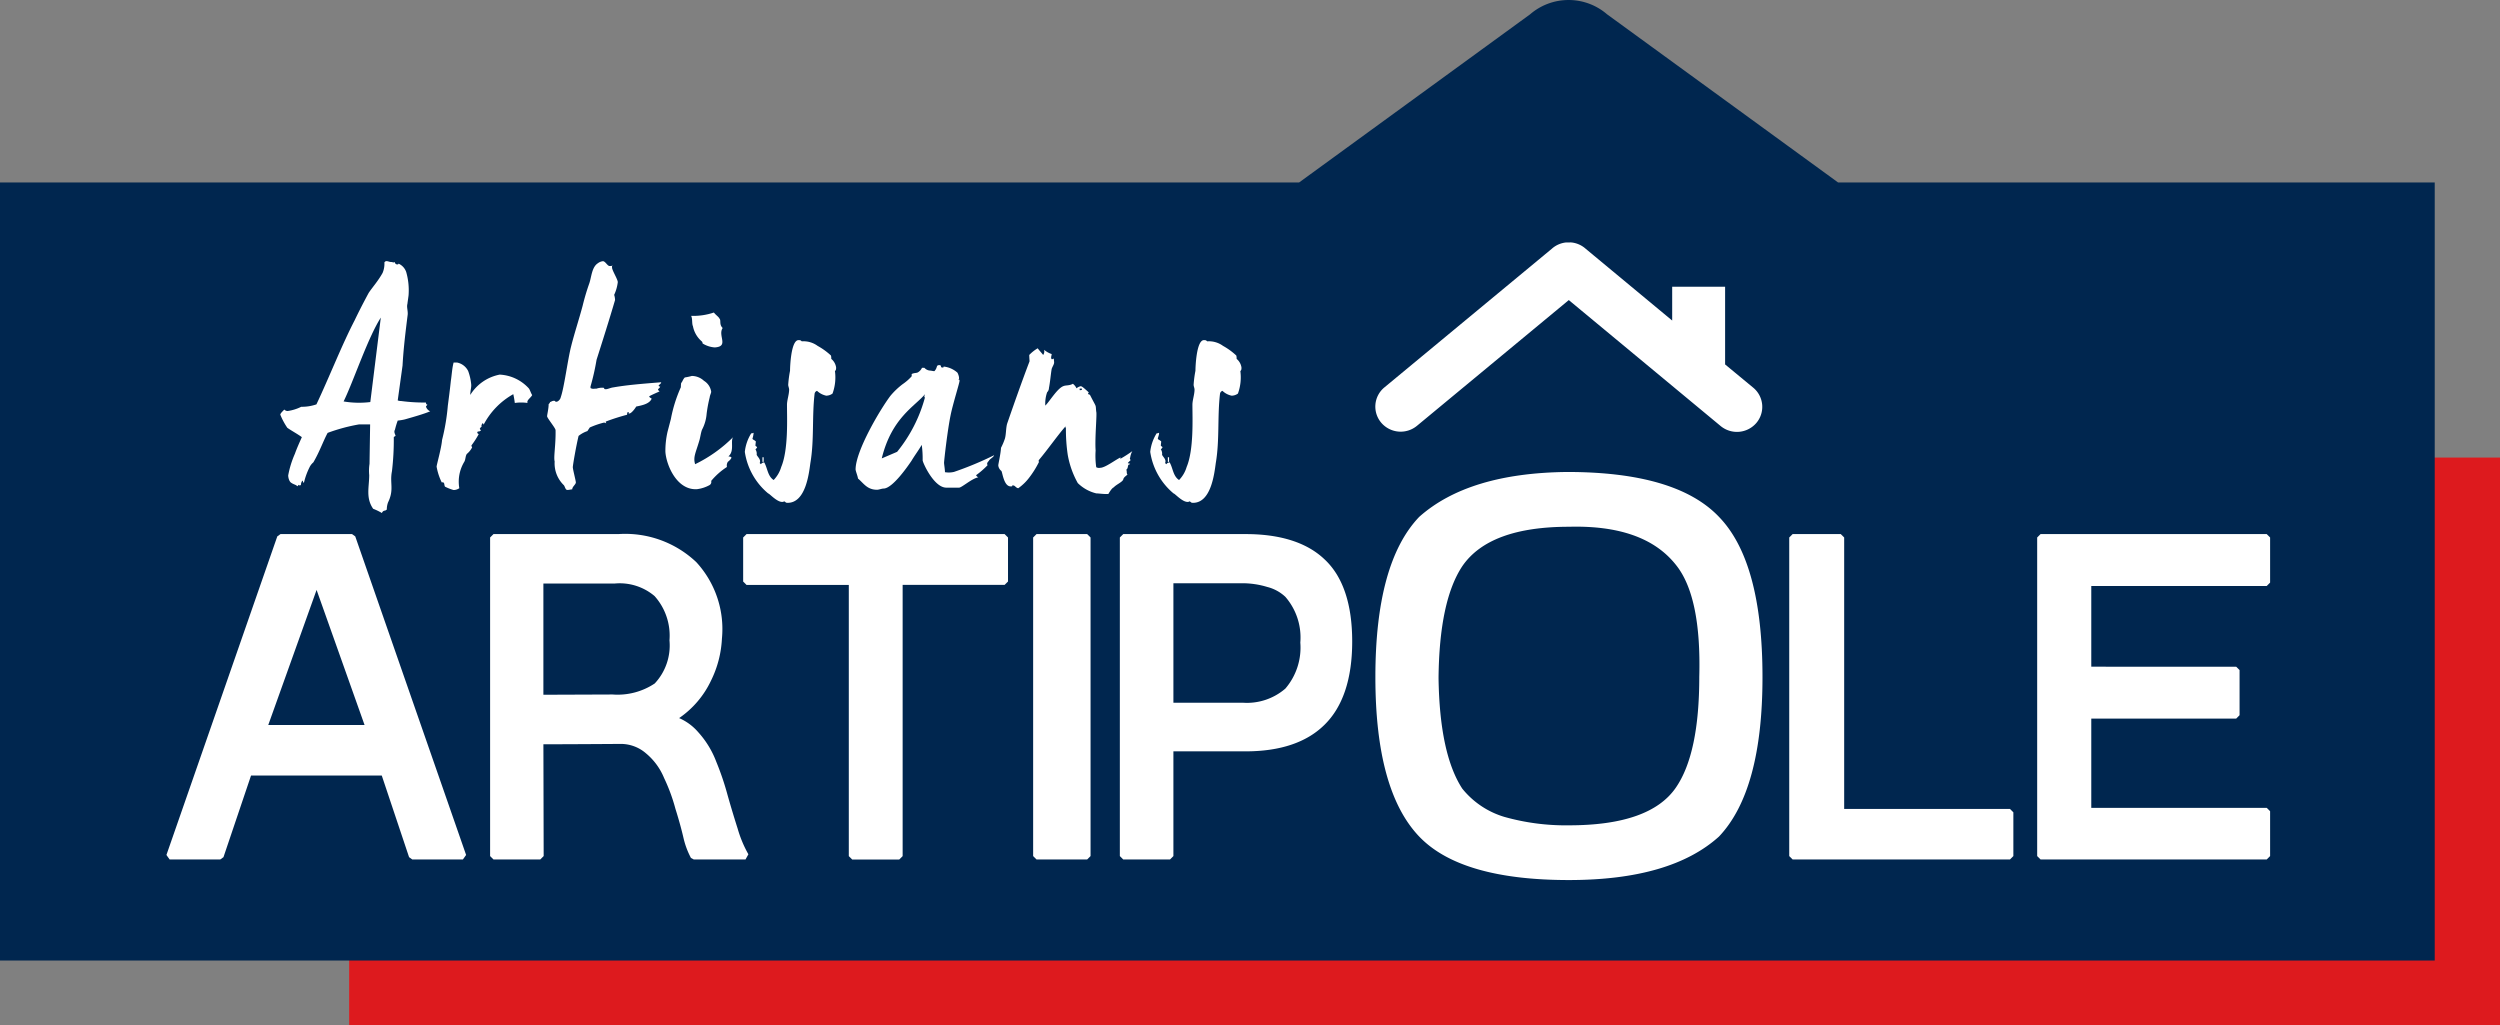 <svg id="Groupe_1644" data-name="Groupe 1644" xmlns="http://www.w3.org/2000/svg" width="206.915" height="84.855" viewBox="0 0 206.915 84.855">
  <rect x="0" y="0" width="206.915" height="84.855" fill="#808080" stroke="none"/>
  <rect id="Rectangle_48" data-name="Rectangle 48" width="178.016" height="46.984" transform="translate(28.899 37.87)" fill="#dd1a1e"/>
  <path id="Tracé_304" data-name="Tracé 304" d="M152.128,15.1,133.012,1.185a4.875,4.875,0,0,0-6.372,0L107.524,15.1H0V79.5H201.513V15.1Z" fill="#00264f"/>
  <path id="Tracé_305" data-name="Tracé 305" d="M344.324,67.185,342,65.264V58.832h-4.38v2.8L330.471,55.7a2.1,2.1,0,0,0-1.181-.53l-.021,0c-.07-.007-.14,0-.21,0s-.139,0-.209,0l-.022,0a2.091,2.091,0,0,0-1.177.526L313.8,67.167a2.059,2.059,0,0,0-.26,2.922,2.116,2.116,0,0,0,2.957.255l12.566-10.406,12.567,10.424a2.117,2.117,0,0,0,2.958-.255A2.059,2.059,0,0,0,344.324,67.185Z" transform="translate(-199.22 -35.102)" fill="#fff"/>
  <g id="Groupe_1642" data-name="Groupe 1642" transform="translate(13.774 39.064)">
    <path id="Tracé_306" data-name="Tracé 306" d="M53.244,121.571h-5.92l-.265.189-9.176,26.369.265.373h4.19l.266-.191,2.281-6.754H55.706l2.259,6.753.266.192h4.19l.265-.373L53.51,121.76Zm1.037,15.8h-7.97l4-11.179Z" transform="translate(-37.882 -116.431)" fill="#fff"/>
    <path id="Tracé_307" data-name="Tracé 307" d="M131.218,143.183a23.1,23.1,0,0,0-.944-2.785,7.669,7.669,0,0,0-1.486-2.429,4.4,4.4,0,0,0-1.583-1.169,7.765,7.765,0,0,0,2.628-3.076,8.8,8.8,0,0,0,.916-3.506,8.171,8.171,0,0,0-2.127-6.329,8.552,8.552,0,0,0-6.442-2.318H111.842l-.281.281v26.369l.281.281h3.871l.281-.281-.022-9.253c.655,0,2.813-.005,6.367-.03a3.176,3.176,0,0,1,2.122.779,5.229,5.229,0,0,1,1.5,2.043,14.811,14.811,0,0,1,.942,2.56c.269.854.5,1.682.682,2.477a6.692,6.692,0,0,0,.6,1.58l.234.125H132.7l.238-.43a9.668,9.668,0,0,1-.881-2.1C131.758,145.032,131.475,144.092,131.218,143.183Zm-15.247-17.521h5.918a4.461,4.461,0,0,1,3.283,1.038,4.913,4.913,0,0,1,1.235,3.669,4.6,4.6,0,0,1-1.22,3.565,5.529,5.529,0,0,1-3.487.913l-5.729.022Z" transform="translate(-84.771 -116.431)" fill="#fff"/>
    <path id="Tracé_308" data-name="Tracé 308" d="M169.443,121.571l-.281.281V125.5l.281.281h8.463v22.444l.281.281h3.894l.281-.281V125.776h8.44l.281-.281v-3.643l-.281-.281Z" transform="translate(-121.428 -116.431)" fill="#fff"/>
    <path id="Tracé_309" data-name="Tracé 309" d="M235.448,121.571l-.281.281v26.369l.281.281h4.19l.281-.281V121.852l-.281-.281Z" transform="translate(-163.432 -116.431)" fill="#fff"/>
    <path id="Tracé_310" data-name="Tracé 310" d="M265.319,121.571H255.186l-.281.281v26.369l.281.281h3.871l.281-.281v-8.668h5.981c2.841,0,5.029-.732,6.5-2.174,1.537-1.49,2.317-3.818,2.317-6.919s-.773-5.394-2.3-6.808C270.383,122.271,268.188,121.571,265.319,121.571Zm-5.981,4.069h5.753a7.082,7.082,0,0,1,2.014.307,3.4,3.4,0,0,1,1.5.819,5.13,5.13,0,0,1,1.237,3.784,5.211,5.211,0,0,1-1.238,3.809,4.867,4.867,0,0,1-3.513,1.17h-5.753Z" transform="translate(-175.994 -116.431)" fill="#fff"/>
    <path id="Tracé_311" data-name="Tracé 311" d="M328.936,107.434q-8.16.085-12.239,3.716-3.626,3.8-3.627,13.258,0,9.4,3.627,13.2,3.445,3.6,12.39,3.6,8.433,0,12.422-3.6,3.6-3.8,3.6-13.2,0-9.542-3.6-13.258Q337.973,107.434,328.936,107.434Zm10.941,16.973q0,6.333-1.935,9.148-2.145,3.125-8.855,3.124a18.706,18.706,0,0,1-5.349-.7,7.062,7.062,0,0,1-3.476-2.337q-1.873-2.871-1.964-9.148.061-6.389,1.964-9.26,2.237-3.265,8.825-3.266,6.226-.169,8.855,3.152Q340.058,117.737,339.877,124.407Z" transform="translate(-213.009 -107.434)" fill="#fff"/>
    <path id="Tracé_312" data-name="Tracé 312" d="M411.82,144.319V121.852l-.281-.281h-3.985l-.281.281v26.369l.281.281h17.988l.281-.281V144.6l-.281-.281Z" transform="translate(-272.959 -116.431)" fill="#fff"/>
    <path id="Tracé_313" data-name="Tracé 313" d="M482.709,125.867l.281-.281v-3.734l-.281-.281H463.992l-.281.281v26.369l.281.281h18.717l.281-.281v-3.712l-.281-.281h-14.52v-7.385h11.992l.281-.281v-3.734l-.281-.281H468.189v-6.679Z" transform="translate(-308.876 -116.431)" fill="#fff"/>
  </g>
  <g id="Groupe_1643" data-name="Groupe 1643" transform="translate(23.194 21.621)">
    <path id="Tracé_314" data-name="Tracé 314" d="M74.111,72.549a4.153,4.153,0,0,1-.6.1,6.561,6.561,0,0,0-.227.752c-.1.177-.025.3.05.5-.075.1-.125.05-.149.125a22.084,22.084,0,0,1-.151,2.813c-.2,1.005.2,1.506-.326,2.587a1.689,1.689,0,0,0-.1.6c-.075,0-.075.076-.175.076a.274.274,0,0,0-.227.2,5.044,5.044,0,0,0-.728-.352c-.628-.9-.327-1.808-.327-2.788a3.846,3.846,0,0,1,.026-.929l.05-3.265h-.929a14.744,14.744,0,0,0-2.588.7c-.376.7-.653,1.532-1.18,2.437a1.247,1.247,0,0,0-.327.428,5.74,5.74,0,0,0-.452,1.256c-.1,0-.051-.1-.127-.177a.629.629,0,0,0-.125.378c-.075,0-.1.076-.175-.025l-.125.125c-.076-.125-.3-.151-.477-.277-.2-.1-.276-.452-.276-.627a7.937,7.937,0,0,1,.553-1.784c.151-.426.352-.878.577-1.381-.376-.276-.9-.553-1.206-.778a5.777,5.777,0,0,1-.577-1.08c0-.125.251-.327.327-.428a.4.4,0,0,0,.276.125,3.738,3.738,0,0,0,1.13-.352,3.642,3.642,0,0,0,1.256-.2c1.08-2.286,2.085-4.874,3.165-6.959.227-.477.6-1.23,1.156-2.26.277-.426.778-.979,1.154-1.658a1.947,1.947,0,0,0,.151-.879l.025-.026a.229.229,0,0,1,.125-.075c.175,0,.251.075.428.075.1,0,.175.076.275,0,.025.076.051.2.227.2s-.05-.05.125-.05a1.175,1.175,0,0,1,.6.678,5.473,5.473,0,0,1,.2,1.859c0,.1-.075.553-.1.78-.076.276.05.552.024.878-.175,1.408-.351,2.814-.426,4.221l-.4,2.887a.655.655,0,0,0,.277.051,14.221,14.221,0,0,0,2.059.125c0,.076.024.175.125.175l-.125.151a.609.609,0,0,0,.352.4C75.693,72.1,74.814,72.348,74.111,72.549Zm-2-8.422c-1.08,1.683-2.276,5.308-3.079,6.939a7.642,7.642,0,0,0,2.21.05Z" transform="translate(-63.787 -59.461)" fill="#fff"/>
    <path id="Tracé_315" data-name="Tracé 315" d="M106.894,85.876a3.665,3.665,0,0,0-1.055,0,7.143,7.143,0,0,0-.125-.728,6.16,6.16,0,0,0-2.461,2.537c0-.074-.025-.125-.1-.125-.076.151-.1.251-.05.3a.094.094,0,0,0-.076.024.73.73,0,0,1-.076.1c-.024.076.076.1.076.2-.076,0-.076.05-.175.05h-.026c-.05,0-.076.025-.076.05-.075.1.1.151.1.177a7.25,7.25,0,0,1-.6.929c0,.1.075.151.05.175a1.689,1.689,0,0,1-.428.527c-.125.177-.1.428-.2.629a3.185,3.185,0,0,0-.426,2.21.836.836,0,0,1-.477.151,3.98,3.98,0,0,1-.7-.276c-.1-.1,0-.428-.275-.352a4.856,4.856,0,0,1-.427-1.306c0-.151.4-1.532.452-2.21a17.618,17.618,0,0,0,.477-2.839c.076-.577.175-1.331.251-2.059.076-.477.1-1.03.227-1.508h.3a1.313,1.313,0,0,1,.905.7,4.353,4.353,0,0,1,.251,1.1c.026.277-.076.5-.076.88a3.674,3.674,0,0,1,2.437-1.683A3.5,3.5,0,0,1,107,84.67c.1.127.151.352.276.553C107.17,85.45,106.794,85.651,106.894,85.876Z" transform="translate(-86.425 -74.145)" fill="#fff"/>
    <path id="Tracé_316" data-name="Tracé 316" d="M133.747,69.735c0,.076.051.1.127.1-.076.225-.328.176-.051.4-.277.125-.627.276-.854.4,0,.1.1.125.2.2-.175.426-.778.552-1.281.653-.1.175-.4.577-.577.577-.125,0,.024-.05-.076-.125-.075,0-.1.076-.1.227a17.029,17.029,0,0,0-1.733.552c-.076.025,0,.075,0,.151-.076,0,0-.05-.2-.05a7.217,7.217,0,0,0-1.154.4l-.2.3a2.339,2.339,0,0,0-.73.4c-.2.829-.476,2.411-.476,2.588s.251,1.13.251,1.256c0,.175-.3.352-.3.577-.076,0-.277.051-.4.051-.175,0-.2-.3-.3-.4a2.51,2.51,0,0,1-.754-1.959c-.1-.376.1-1.357.075-2.587,0-.177-.7-1-.7-1.156,0-.125.127-.629.127-1a.457.457,0,0,0,.125-.177c.1-.024.175-.1.3-.1.2,0,.025.076.227.076.125,0,.327-.2.352-.378.275-.753.577-3.114.854-4.195.276-1.1.653-2.236.955-3.366a18.77,18.77,0,0,1,.552-1.858c.177-.5.2-1.331.7-1.658a.857.857,0,0,1,.427-.176c.2,0,.377.4.553.4s.177-.024.277-.024a.2.2,0,0,1-.076.024v.127c0,.225.477.979.477,1.206a3.458,3.458,0,0,1-.3,1.054,1.531,1.531,0,0,1,.074.426c-.5,1.709-1.029,3.366-1.532,4.95a19.615,19.615,0,0,1-.5,2.21v.125c.176.1.277.05.5.05a1.47,1.47,0,0,1,.528-.076c.176,0,.025.125.227.125.175,0,.4-.125.628-.151,1.13-.2,2.386-.3,3.968-.426C133.948,69.584,133.848,69.636,133.747,69.735Z" transform="translate(-102.426 -59.461)" fill="#fff"/>
    <path id="Tracé_317" data-name="Tracé 317" d="M156.655,83.043c.076.025.177,0,.252.1-.026.125-.2.276-.3.352a.575.575,0,0,0-.076.426,5.689,5.689,0,0,0-1.305,1.156.3.3,0,0,1-.151.352,2.889,2.889,0,0,1-1,.327c-1.683.125-2.563-1.985-2.638-3.09a7.085,7.085,0,0,1,.177-1.658l.276-1.054a11.682,11.682,0,0,1,.828-2.638,2.162,2.162,0,0,1,.026-.352c.1-.075.125-.276.3-.452a4.9,4.9,0,0,0,.578-.125,1.48,1.48,0,0,1,1.005.4,1.281,1.281,0,0,1,.6.9c0,.125-.1.277-.125.477a11.272,11.272,0,0,0-.252,1.357,3.374,3.374,0,0,1-.376,1.305c-.1.227-.151.678-.227.905-.3,1.03-.527,1.357-.35,1.96a11.529,11.529,0,0,0,3.19-2.286C156.756,81.688,157.208,82.566,156.655,83.043Zm-1.13-9.017a2.166,2.166,0,0,1-1.005-.326c-.024-.076,0-.1-.075-.176a2.19,2.19,0,0,1-.728-1.257c-.1-.2-.024-.627-.15-.854a5.275,5.275,0,0,0,1.883-.276c.177.227.4.352.477.527.125.125-.05.477.252.754C155.751,73.047,156.73,73.95,155.525,74.026Z" transform="translate(-119.559 -66.892)" fill="#fff"/>
    <path id="Tracé_318" data-name="Tracé 318" d="M176.993,79.987a3.9,3.9,0,0,1-.2,1.858.88.88,0,0,1-.528.175,1.579,1.579,0,0,1-.754-.4.3.3,0,0,0-.2.227c-.225,1.884-.024,3.844-.352,5.752-.125.929-.4,3.291-1.883,3.291-.2,0-.151-.076-.252-.1-.076-.075,0,.024-.2.024-.452,0-1.055-.7-1.154-.7a5.529,5.529,0,0,1-1.936-3.442,3.6,3.6,0,0,1,.529-1.532.5.5,0,0,0,.2-.05,2.231,2.231,0,0,1-.1.5c.075.1.125.076.227.175.1,0,.024.177.024.4.125.127.227.076,0,.3a.655.655,0,0,1,.1.452c.1.2.376.4.251.678l.1.1a.343.343,0,0,1,.275-.151c.277.477.277,1.13.78,1.457a2.6,2.6,0,0,0,.627-1.08c.6-1.431.477-4.019.477-5.149,0-.376.177-.853.177-1.256,0-.125-.076-.276-.076-.4a9.1,9.1,0,0,1,.151-1.156c0-.3.074-2.537.7-2.537.2,0,.175.026.277.1a1.972,1.972,0,0,1,1.305.376,5.506,5.506,0,0,1,1.106.8,1.012,1.012,0,0,1,.025.276,1.132,1.132,0,0,1,.4.7C177.094,79.861,177.069,79.911,176.993,79.987Zm-5.9,7.511h-.1V87.12h.1Z" transform="translate(-131.082 -70.893)" fill="#fff"/>
    <path id="Tracé_319" data-name="Tracé 319" d="M205.773,91.026c-.125.125-.177.225-.1.351a6.8,6.8,0,0,1-.953.829c0,.025.125.177.2.177-.529.074-1.382.854-1.608.854h-1.056c-1.029,0-1.958-2.085-1.958-2.262a8.369,8.369,0,0,0-.075-1.28c-.277.476-.553.828-.855,1.331-.275.4-1.557,2.286-2.31,2.286-.125,0-.4.1-.527.1-.829,0-1.106-.527-1.583-.929-.024-.2-.2-.628-.2-.754,0-1.532,2.035-4.973,2.889-6.1a6.183,6.183,0,0,1,1-.953,4.057,4.057,0,0,0,.728-.629c.076-.076-.024-.151.051-.227.225-.1.4-.05.527-.15a.831.831,0,0,0,.3-.352h.2a.711.711,0,0,0,.428.227c.125,0,.276.05.4.05.3-.327.1-.5.428-.5.175,0,.05.2.225.2.2,0,.026-.076.151-.076a2.029,2.029,0,0,1,1.1.5c.075.125.2.477.1.577,0,.1.076-.1.076.1,0,.175-.528,1.833-.728,2.788-.277,1.331-.553,3.844-.553,3.995,0,.125.075.552.075.778a1.868,1.868,0,0,0,.754-.025,27.457,27.457,0,0,0,3.315-1.381C206.149,90.75,205.849,90.85,205.773,91.026Zm-5.288-5.241c-.1-.1,0-.2,0-.276-.829,1-2.753,1.95-3.572,5.308l1.272-.545A12.131,12.131,0,0,0,200.485,85.785Z" transform="translate(-147.128 -74.497)" fill="#fff"/>
    <path id="Tracé_320" data-name="Tracé 320" d="M238.135,88.333c-.076.076.05.2.024.225a1.955,1.955,0,0,0-.225.227.465.465,0,0,0,.2.05l-.025.025c-.05.05-.076.076-.1.05-.1.1-.025.3-.2.427.074.125,0,.277.1.4-.125.125-.327.227-.352.426-.125.227-.577.4-.778.628-.175.076-.376.428-.452.553-.326.024-.829-.05-1-.05a3.275,3.275,0,0,1-1.532-.855,7.4,7.4,0,0,1-.829-2.336,14.157,14.157,0,0,1-.151-2.211c-.076-.024.025-.1-.05-.125-.678.778-1.482,1.934-2.185,2.763-.025.024-.025.075,0,.175a7.8,7.8,0,0,1-.8,1.281,4.083,4.083,0,0,1-.905.879c-.175,0-.3-.251-.428-.227-.2,0,.026.076-.15.076-.628.075-.728-1.18-.829-1.281a.655.655,0,0,1-.251-.452c0-.125.2-.955.225-1.457a5.116,5.116,0,0,0,.328-.778c.1-.377.074-.829.175-1.206.477-1.382,1.18-3.392,1.859-5.175,0-.1-.024-.327-.024-.527a3.186,3.186,0,0,1,.7-.553c.125.175.277.326.452.553a.512.512,0,0,0,.076-.428,1.885,1.885,0,0,0,.628.352c0,.125-.1.3,0,.426h.024c.076,0,.051-.024.151-.05l.026.276c.024.175-.125.352-.2.577-.076.428-.125,1.08-.227,1.583a.508.508,0,0,1-.151.351,2.858,2.858,0,0,0-.15,1.106c.376-.376.979-1.406,1.482-1.608.225-.1.5-.026.8-.2a1,1,0,0,1,.3.376.772.772,0,0,1,.352-.175c.125,0,.452.326.653.5v.025c0,.026-.025.05-.05.076,0,.076.125.1.151.1.6,1.18.452.728.527,1.405.076.177-.125,2.186-.051,3.215a6.627,6.627,0,0,0,.051,1.382.455.455,0,0,0,.326.05c.427,0,1.306-.7,1.733-.88h-.026c-.05,0-.075.026-.05.051l-.025.05h.1a10.579,10.579,0,0,0,.929-.6A1.443,1.443,0,0,0,238.135,88.333Zm-3.995-5.6-.024-.127-.177.026.025.125Z" transform="translate(-167.787 -72.08)" fill="#fff"/>
    <path id="Tracé_321" data-name="Tracé 321" d="M269.273,79.987a3.937,3.937,0,0,1-.2,1.858.884.884,0,0,1-.529.175,1.572,1.572,0,0,1-.753-.4.3.3,0,0,0-.2.227c-.227,1.884-.026,3.844-.352,5.752-.125.929-.4,3.291-1.884,3.291-.2,0-.151-.076-.251-.1-.076-.075,0,.024-.2.024-.452,0-1.054-.7-1.156-.7a5.529,5.529,0,0,1-1.934-3.442,3.613,3.613,0,0,1,.528-1.532.482.482,0,0,0,.2-.05c.026.125-.075.327-.1.5.074.1.125.076.225.175.1,0,.026.177.026.4.125.127.225.076,0,.3a.651.651,0,0,1,.1.452c.1.2.378.4.252.678l.1.1a.346.346,0,0,1,.277-.151c.276.477.276,1.13.778,1.457a2.589,2.589,0,0,0,.628-1.08c.6-1.431.478-4.019.478-5.149,0-.376.175-.853.175-1.256,0-.125-.076-.276-.076-.4a9.154,9.154,0,0,1,.151-1.156c0-.3.076-2.537.7-2.537.2,0,.175.026.275.1a1.978,1.978,0,0,1,1.307.376,5.48,5.48,0,0,1,1.1.8,1,1,0,0,1,.026.276,1.133,1.133,0,0,1,.4.7C269.373,79.861,269.347,79.911,269.273,79.987Zm-5.9,7.511h-.1V87.12h.1Z" transform="translate(-189.808 -70.893)" fill="#fff"/>
  </g>
</svg>
